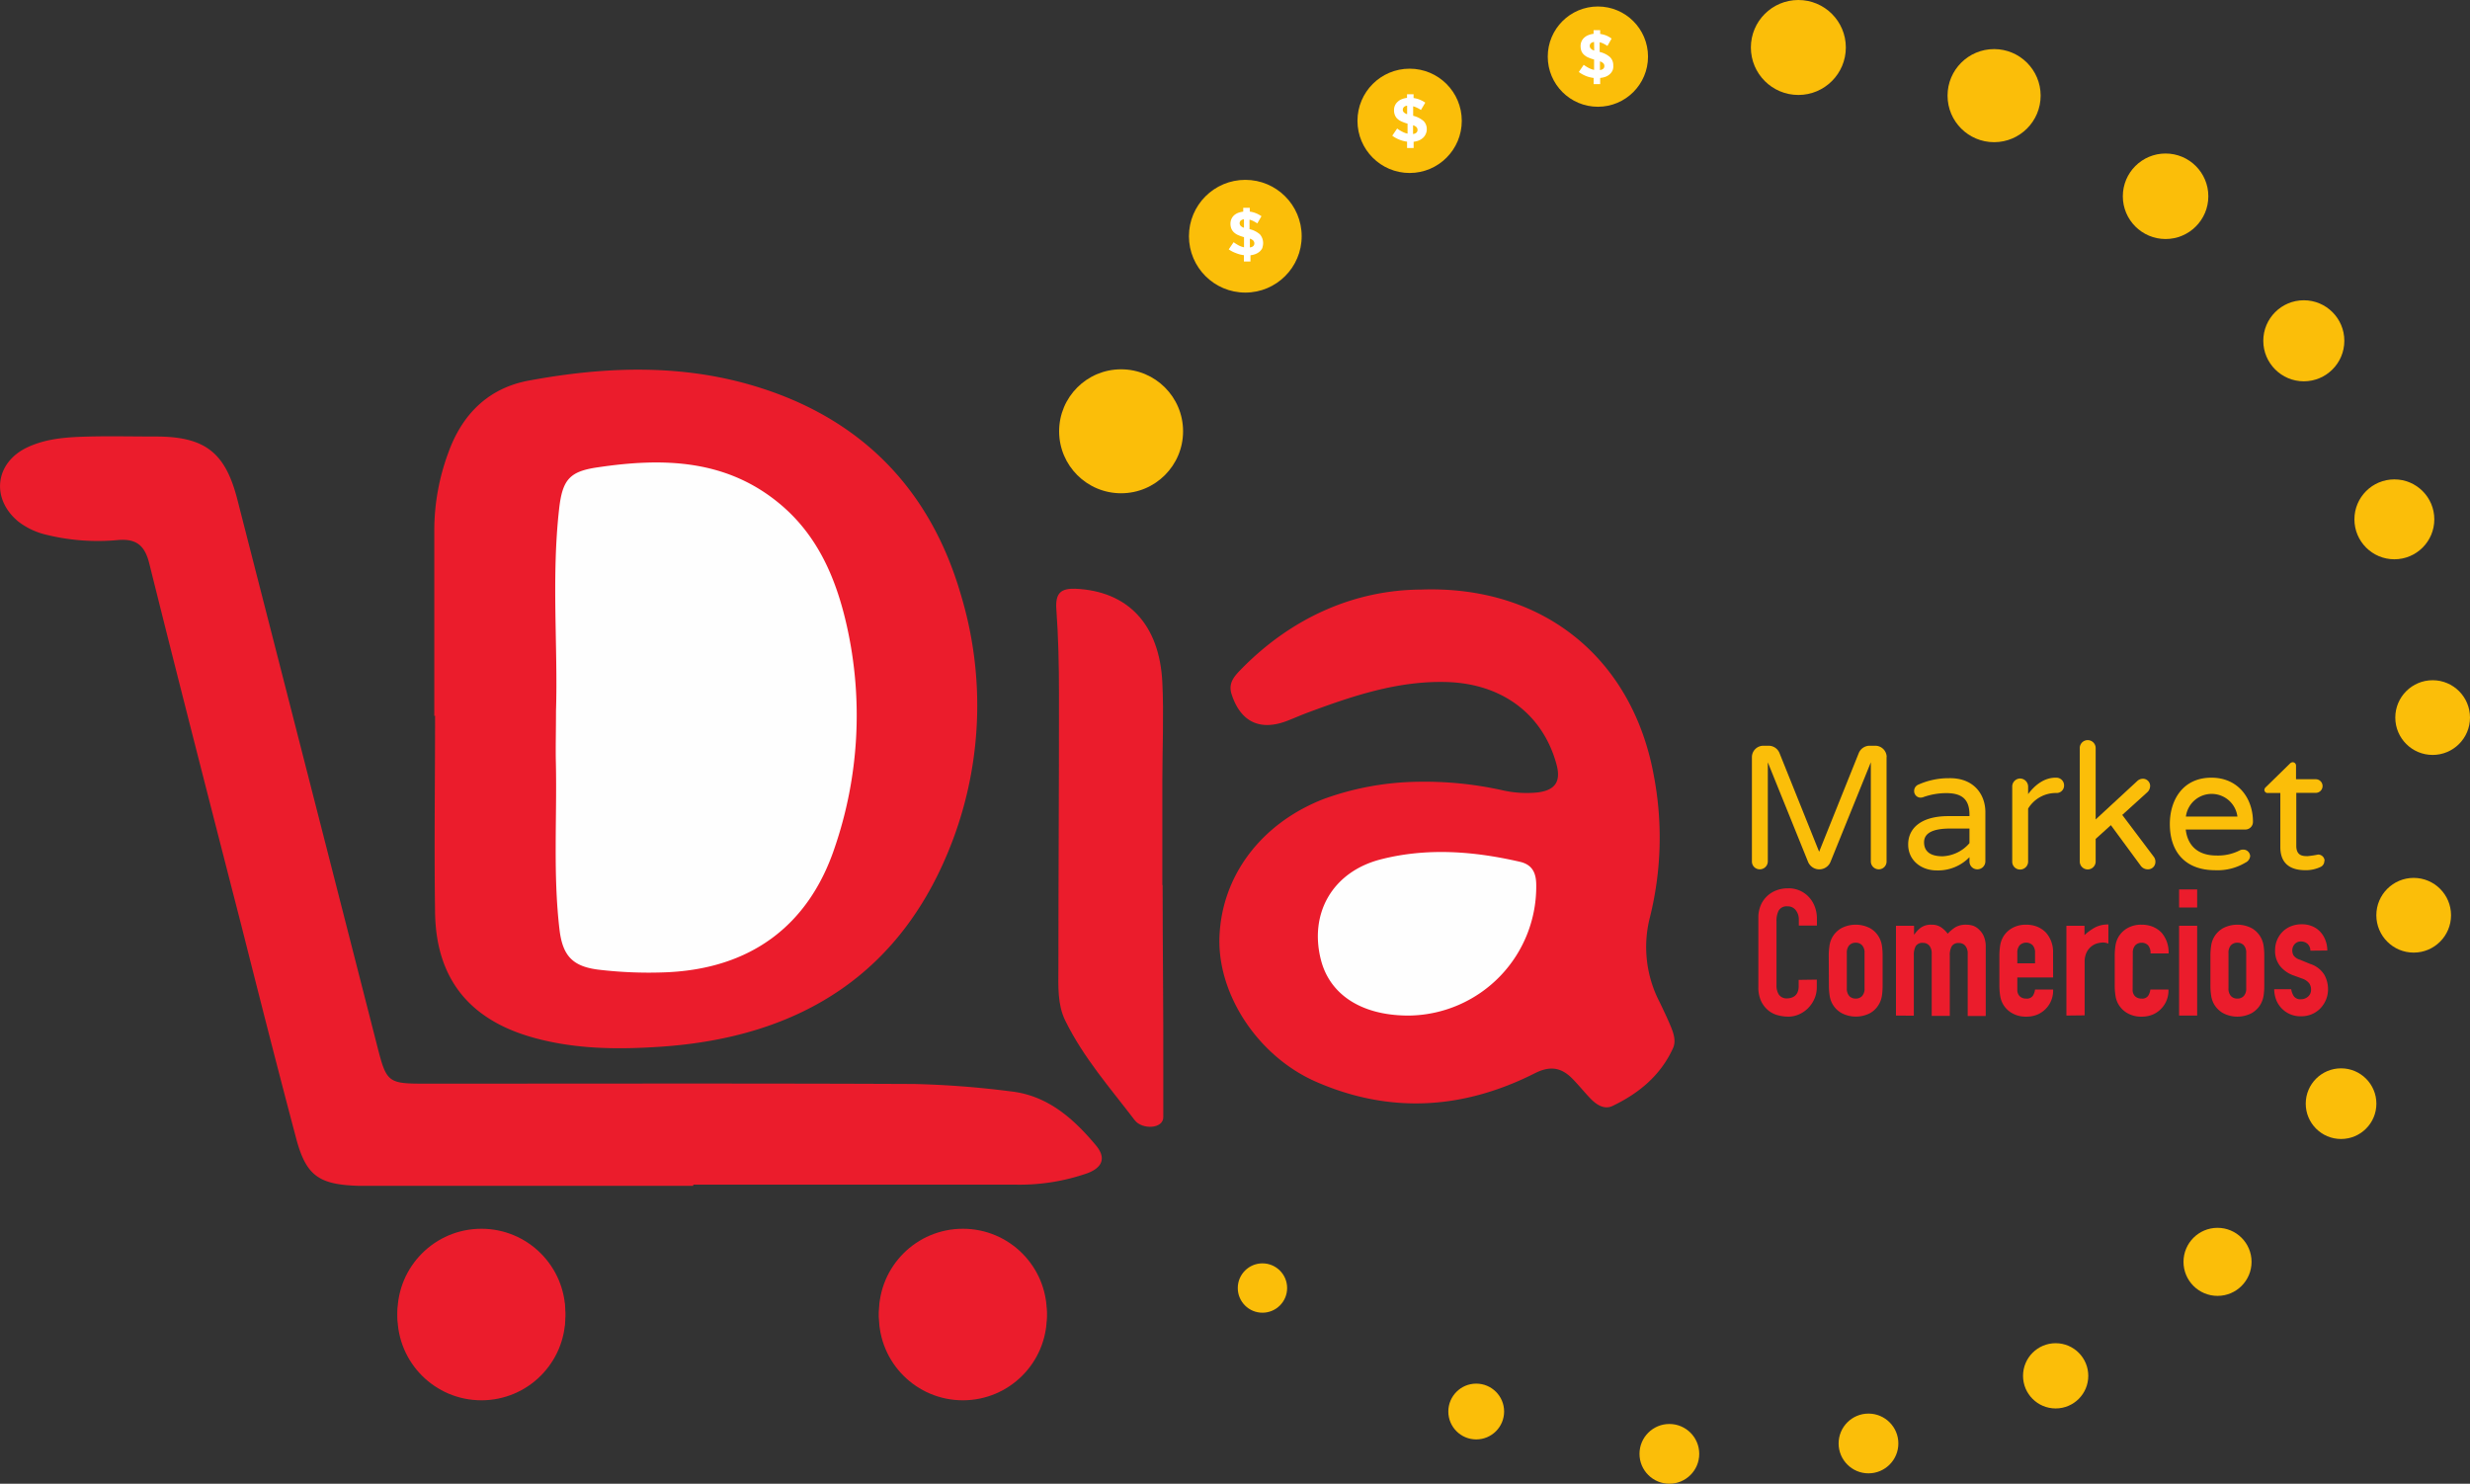 <svg id="Capa_1" data-name="Capa 1" xmlns="http://www.w3.org/2000/svg" viewBox="0 0 475.47 285.61"><rect x="0" y="0" width="475.47" height="285.61" fill="#333333" stroke="none"/><defs><style>.cls-1{fill:#fbbe09;}.cls-2{fill:#eb1c2c;}.cls-3{fill:#fff;}.cls-4{fill:#fefefe;}</style></defs><title>Logo_Diamarket</title><g id="Layer_1" data-name="Layer 1"><circle class="cls-1" cx="215.81" cy="83.02" r="11.93"/><circle class="cls-2" cx="92.67" cy="253.39" r="16.16"/><circle class="cls-2" cx="185.35" cy="253.39" r="16.16"/><circle class="cls-1" cx="239.72" cy="45.47" r="10.85"/><circle class="cls-1" cx="271.35" cy="23.26" r="10.04"/><circle class="cls-1" cx="307.59" cy="10.9" r="9.65"/><circle class="cls-1" cx="346.18" cy="9.14" r="9.14"/><circle class="cls-1" cx="383.86" cy="18.41" r="8.96"/><circle class="cls-1" cx="416.87" cy="37.78" r="8.23"/><circle class="cls-1" cx="443.48" cy="65.6" r="7.8"/><circle class="cls-1" cx="460.91" cy="99.97" r="7.69"/><circle class="cls-1" cx="468.28" cy="138.13" r="7.19"/><circle class="cls-1" cx="464.63" cy="176.18" r="7.19"/><circle class="cls-1" cx="450.65" cy="212.45" r="6.8"/><circle class="cls-1" cx="426.87" cy="242.9" r="6.55"/><circle class="cls-1" cx="395.71" cy="264.84" r="6.28"/><circle class="cls-1" cx="359.68" cy="277.86" r="5.75"/><circle class="cls-1" cx="321.35" cy="279.86" r="5.75"/><circle class="cls-1" cx="284.17" cy="271.71" r="5.37"/><circle class="cls-1" cx="243.02" cy="247.94" r="4.75"/><path class="cls-3" d="M310.39,13.54a2.18,2.18,0,0,1-.52.72,2.64,2.64,0,0,1-.8.5A3.85,3.85,0,0,1,308,15v1.19h-1.26V15a5.76,5.76,0,0,1-1.52-.39,6.23,6.23,0,0,1-1.33-.75l.94-1.38a7.93,7.93,0,0,0,1,.62,4.42,4.42,0,0,0,1,.36v-2a7.71,7.71,0,0,1-1.14-.4,2.91,2.91,0,0,1-.81-.53,2,2,0,0,1-.49-.7,2.73,2.73,0,0,1-.16-.94,2.14,2.14,0,0,1,.7-1.64,2.54,2.54,0,0,1,.8-.49,3.86,3.86,0,0,1,1-.25v-.7H308v.72a5.6,5.6,0,0,1,1.2.32,4.74,4.74,0,0,1,1,.58l-.8,1.41c-.25-.16-.49-.3-.74-.43a4.07,4.07,0,0,0-.76-.28V10a4.56,4.56,0,0,1,2,1,2.18,2.18,0,0,1,.62,1.62A2,2,0,0,1,310.39,13.54Zm-3.57-5.46a1.14,1.14,0,0,0-.63.26.74.74,0,0,0,0,1,1.53,1.53,0,0,0,.66.39Zm1.81,4.12a1.74,1.74,0,0,0-.67-.39v1.68c.57-.09.85-.35.85-.79A.77.77,0,0,0,308.63,12.2Z" transform="translate(0.03 0)"/><path class="cls-3" d="M274.41,25.82a2.18,2.18,0,0,1-.52.72,2.9,2.9,0,0,1-.8.5,3.86,3.86,0,0,1-1,.25v1.2h-1.26V27.27a6.2,6.2,0,0,1-1.52-.4,5.82,5.82,0,0,1-1.33-.75l.94-1.38a6.42,6.42,0,0,0,1,.62,3.52,3.52,0,0,0,1,.36V23.8a7.75,7.75,0,0,1-1.14-.41,2.88,2.88,0,0,1-.81-.52,1.9,1.9,0,0,1-.48-.71,2.34,2.34,0,0,1-.17-.94,2.1,2.1,0,0,1,.7-1.63,2.3,2.3,0,0,1,.8-.5,3.86,3.86,0,0,1,1-.25v-.7h1.26v.73a5.07,5.07,0,0,1,1.2.32,5.34,5.34,0,0,1,1.05.57l-.83,1.41a5.41,5.41,0,0,0-.74-.42,4.11,4.11,0,0,0-.76-.29v1.83a4.73,4.73,0,0,1,2,1,2.18,2.18,0,0,1,.62,1.63A2,2,0,0,1,274.41,25.82Zm-3.57-5.47a1,1,0,0,0-.63.27.7.7,0,0,0-.2.49.69.69,0,0,0,.17.49,1.57,1.57,0,0,0,.66.38Zm1.81,4.14a1.6,1.6,0,0,0-.67-.38V25.8c.57-.09.86-.35.86-.79A.76.76,0,0,0,272.65,24.49Z" transform="translate(0.03 0)"/><path class="cls-3" d="M243,47.67a2.15,2.15,0,0,1-.51.72,2.81,2.81,0,0,1-.81.5,3.83,3.83,0,0,1-1,.25v1.2h-1.26V49.12a5.6,5.6,0,0,1-1.51-.39A5.72,5.72,0,0,1,236.5,48l.94-1.38a8,8,0,0,0,1,.63,4,4,0,0,0,1,.35V45.65a7.71,7.71,0,0,1-1.14-.4,2.91,2.91,0,0,1-.81-.53A2,2,0,0,1,237,44a2.47,2.47,0,0,1-.17-.93,2.23,2.23,0,0,1,.19-.92,2.08,2.08,0,0,1,.47-.67,2.64,2.64,0,0,1,.8-.5,4.29,4.29,0,0,1,1-.24V40h1.26v.73a5,5,0,0,1,1.2.32,5.34,5.34,0,0,1,1.05.57L242,43a6.79,6.79,0,0,0-.74-.43,3,3,0,0,0-.76-.28v1.82a4.56,4.56,0,0,1,2,1,2.6,2.6,0,0,1,.48,2.53Zm-3.57-5.46a1.14,1.14,0,0,0-.63.26.7.7,0,0,0-.2.5.78.78,0,0,0,.17.48,1.53,1.53,0,0,0,.66.39Zm1.82,4.12a1.66,1.66,0,0,0-.68-.39v1.69c.57-.08.86-.35.86-.78A.77.77,0,0,0,241.23,46.33Z" transform="translate(0.03 0)"/><path class="cls-1" d="M363.13,145.76v20.07a1.5,1.5,0,0,1-1.49,1.51h0a1.53,1.53,0,0,1-1.54-1.51V146.74l-7.77,19.19a2.34,2.34,0,0,1-3.07,1.23,2.38,2.38,0,0,1-1.23-1.23l-7.76-19.19v19.09a1.54,1.54,0,0,1-1.55,1.51,1.5,1.5,0,0,1-1.51-1.49V145.76a2.2,2.2,0,0,1,2.18-2.21h1.13a2.26,2.26,0,0,1,2,1.41l7.63,19,7.63-19a2.27,2.27,0,0,1,2-1.41h1.11a2.2,2.2,0,0,1,2.26,2.14Z" transform="translate(0.03 0)"/><path class="cls-1" d="M382.15,156.32v9.51a1.54,1.54,0,0,1-1.55,1.51,1.5,1.5,0,0,1-1.51-1.49V165a8.42,8.42,0,0,1-6.32,2.55c-2.92,0-5.48-1.88-5.48-5s2.49-5.45,7.73-5.45h4.07v-.27c0-3-1.48-4.16-4.5-4.16a13.37,13.37,0,0,0-4.47.8,1.62,1.62,0,0,1-.44.07,1.25,1.25,0,0,1-1.24-1.26v0a1.32,1.32,0,0,1,.87-1.27,14.22,14.22,0,0,1,5.82-1.21C380,149.7,382.15,153,382.15,156.32Zm-3.06,6v-2.83h-3.66c-3.16,0-5.08.74-5.08,2.65,0,1.45.84,2.69,3.56,2.69a7.22,7.22,0,0,0,5.18-2.53Z" transform="translate(0.03 0)"/><path class="cls-1" d="M397.3,151.21a1.43,1.43,0,0,1-1.44,1.44h-.27a6.24,6.24,0,0,0-5.21,3v10.22a1.54,1.54,0,0,1-1.55,1.51,1.5,1.5,0,0,1-1.51-1.49V151.41a1.54,1.54,0,0,1,1.51-1.55,1.57,1.57,0,0,1,1.55,1.55v1.45c1.21-1.62,3-3.16,5.28-3.16h.16a1.48,1.48,0,0,1,1.48,1.48Z" transform="translate(0.03 0)"/><path class="cls-1" d="M414.88,165.86a1.42,1.42,0,0,1-1.37,1.48h-.18a1.67,1.67,0,0,1-1.24-.64l-5.78-7.86-2.93,2.65v4.34a1.53,1.53,0,0,1-3.06,0h0V144a1.53,1.53,0,1,1,3.06,0v13.74l8-7.39a1.56,1.56,0,0,1,1-.44,1.38,1.38,0,0,1,1.48,1.25.89.89,0,0,1,0,.23,1.64,1.64,0,0,1-.57,1.14l-4.79,4.34,6.08,8.07A1.54,1.54,0,0,1,414.88,165.86Z" transform="translate(0.03 0)"/><path class="cls-1" d="M433.12,164.79a1.52,1.52,0,0,1-.87,1.24,10.47,10.47,0,0,1-5.88,1.48c-5.48,0-8.71-3.26-8.71-8.91,0-4.53,2.45-8.9,8-8.9,5.18,0,8,4,8,8.47a1.47,1.47,0,0,1-1.43,1.51H420.72c.34,3,2.25,5,5.88,5a9.17,9.17,0,0,0,4.54-1,1.29,1.29,0,0,1,.61-.13A1.31,1.31,0,0,1,433.12,164.79Zm-12.37-7.6h9.92a5,5,0,0,0-9.92,0Z" transform="translate(0.03 0)"/><path class="cls-1" d="M447.4,165.73a1.24,1.24,0,0,1-.77,1.17,6.56,6.56,0,0,1-2.79.61c-1.58,0-4.91-.27-4.91-4.44V152.65H436.5a.61.61,0,0,1-.64-.58v0a.79.79,0,0,1,.31-.58l4.57-4.47a.85.85,0,0,1,.57-.3.65.65,0,0,1,.64.66h0V150h3.8a1.31,1.31,0,0,1,0,2.62H442V162.8c0,2,1.34,2,2.18,2a16.93,16.93,0,0,0,2-.3,1.23,1.23,0,0,1,1.27,1.19Z" transform="translate(0.03 0)"/></g><g id="Layer_3" data-name="Layer 3"><circle class="cls-2" cx="92.67" cy="252.69" r="16.16"/><circle class="cls-2" cx="185.35" cy="252.69" r="16.16"/></g><g id="Layer_2" data-name="Layer 2"><path class="cls-2" d="M83.57,137.81V102a43.06,43.06,0,0,1,2.67-14.77c2.67-7.52,7.8-12.6,15.69-14,14.88-2.74,29.83-3.23,44.44,1.44,19.89,6.34,32.79,19.91,38.57,39.82a73.69,73.69,0,0,1-1.44,46.9c-9.64,25.93-29.39,38.29-56.38,40.1-8.31.56-16.6.49-24.72-1.82-12.15-3.46-18.49-11.36-18.68-24s0-25.27,0-37.9Z" transform="translate(0.03 0)"/><path class="cls-2" d="M133.42,228.26H68.83c-7.57-.25-10-2-11.91-9.35-3.57-13.45-7-26.95-10.41-40.44-6-23.35-12-46.68-17.82-70.06-.84-3.32-2.38-4.71-5.85-4.47a41.41,41.41,0,0,1-13.94-1,14.12,14.12,0,0,1-5.4-2.54C-1.82,96-1,89.07,5.2,86.13c3.8-1.8,7.91-2,12-2.1s8.42,0,12.63,0C39.32,84,43.29,87,45.62,96q13.55,52.86,27.06,105.74c1.71,6.66,2.08,6.86,9.12,6.86,31.36,0,62.72-.08,94.08.06a177.51,177.51,0,0,1,18.54,1.41c7.13.75,12.14,5.18,16.5,10.39,2,2.39,1.32,4.27-1.63,5.38a39.52,39.52,0,0,1-14.14,2.19H133.42Z" transform="translate(0.03 0)"/><path class="cls-2" d="M273.5,113.49c23.63-.84,40.64,13.32,44.78,35.56a63.53,63.53,0,0,1-.7,27.51,23,23,0,0,0,1.86,16.33c.76,1.58,1.52,3.16,2.19,4.79.53,1.3,1,2.75.39,4.09-2.38,5.24-6.57,8.69-11.62,11.11-1.65.8-3.18-.27-4.36-1.51s-2.33-2.68-3.54-3.88c-2.06-2-4.15-2.35-7-.93-13.68,6.93-27.76,7.92-42,1.76-11.25-4.83-19.13-16.76-18.79-27.83.38-11.85,8-22,20.1-26.7a55,55,0,0,1,17.86-3.3,69.4,69.4,0,0,1,16.38,1.6,20.86,20.86,0,0,0,7,.44c3.34-.45,4.42-2.14,3.55-5.36-2.59-9.61-10.39-15.55-21.08-15.88-9.44-.29-18.21,2.68-26.89,5.91-1.32.49-2.6,1.07-3.91,1.57-5.23,2-8.94.17-10.66-5.1-.72-2.2.52-3.51,1.87-4.89C248.93,118.58,261.14,113.55,273.5,113.49Z" transform="translate(0.03 0)"/><path class="cls-2" d="M223.77,170.4c0,11.93.17,24,.13,36v8.65c0,2.28-4.08,2.44-5.5.58-4.7-6.17-9.85-12-13.37-19.17-1.52-3.09-1.33-6.58-1.32-10,0-17.66.13-35.33.11-53,0-5.38-.11-10.77-.5-16.13-.25-3.31,1-4.07,3.66-4,10.07.44,16.21,6.84,16.74,18.06.3,6.3,0,12.63,0,18.95v20Z" transform="translate(0.03 0)"/><path class="cls-4" d="M107,136.82c.39-12.22-.9-25.57.6-38.87.64-5.63,2-7.22,7.48-8,12.6-1.87,24.84-1.58,35.24,7.24,7.21,6.11,10.68,14.43,12.67,23.33a78.65,78.65,0,0,1-2.4,42.81c-5.08,15-16.24,23.07-32.12,23.82a81.8,81.8,0,0,1-13-.46c-5.18-.57-7.19-2.59-7.8-7.77-1.25-10.61-.47-21.27-.69-31.91C106.9,144,107,141,107,136.82Z" transform="translate(0.03 0)"/><path class="cls-4" d="M270.73,195.49c-8.77-.11-14.83-4.07-16.51-10.82-2.24-8.94,2.31-16.9,11.6-19.26,8.87-2.26,17.86-1.57,26.73.48,2.27.52,3.11,2,3.14,4.34a24.82,24.82,0,0,1-24.36,25.26Z" transform="translate(0.03 0)"/></g><path class="cls-2" d="M349.7,188.57v1.5a5.48,5.48,0,0,1-.43,2.13,5.8,5.8,0,0,1-1.18,1.79,5.57,5.57,0,0,1-1.75,1.24,5.13,5.13,0,0,1-2.17.47,7.85,7.85,0,0,1-2-.28,4.76,4.76,0,0,1-1.84-.95,5.23,5.23,0,0,1-1.35-1.76,6.25,6.25,0,0,1-.53-2.74V176.6a6,6,0,0,1,.41-2.22,5.18,5.18,0,0,1,1.16-1.77,5.37,5.37,0,0,1,1.79-1.18,6.08,6.08,0,0,1,2.3-.43,5.27,5.27,0,0,1,4,1.61,5.57,5.57,0,0,1,1.18,1.86,6.31,6.31,0,0,1,.43,2.33v1.37h-3.48V177a2.86,2.86,0,0,0-.58-1.78,1.88,1.88,0,0,0-1.57-.75,1.77,1.77,0,0,0-1.72.8,4.24,4.24,0,0,0-.43,2v12.42a3.19,3.19,0,0,0,.46,1.77,1.82,1.82,0,0,0,1.66.72,2.52,2.52,0,0,0,.73-.12,2.25,2.25,0,0,0,.73-.39A2,2,0,0,0,346,191a2.92,2.92,0,0,0,.21-1.19v-1.19Z" transform="translate(0.03 0)"/><path class="cls-2" d="M352,184a13,13,0,0,1,.14-1.95,4.75,4.75,0,0,1,.51-1.57,4.68,4.68,0,0,1,1.76-1.8,6,6,0,0,1,5.56,0,4.58,4.58,0,0,1,1.75,1.8,4.76,4.76,0,0,1,.52,1.57,13,13,0,0,1,.13,1.95v5.69a13,13,0,0,1-.13,1.95,4.76,4.76,0,0,1-.52,1.57A4.58,4.58,0,0,1,360,195a5.95,5.95,0,0,1-5.56,0,4.68,4.68,0,0,1-1.76-1.8,4.75,4.75,0,0,1-.51-1.57,13,13,0,0,1-.14-1.95Zm3.48,6.24a2.13,2.13,0,0,0,.46,1.48,1.64,1.64,0,0,0,1.25.5,1.6,1.6,0,0,0,1.24-.5,2.08,2.08,0,0,0,.46-1.48v-6.79a2.08,2.08,0,0,0-.46-1.48,1.6,1.6,0,0,0-1.24-.5,1.64,1.64,0,0,0-1.25.5,2.13,2.13,0,0,0-.46,1.48Z" transform="translate(0.03 0)"/><path class="cls-2" d="M364.94,195.49V178.2h3.48v1.67h.07a5.11,5.11,0,0,1,1.31-1.35,3.38,3.38,0,0,1,2-.52,3.14,3.14,0,0,1,1.88.54,5.32,5.32,0,0,1,1.22,1.19,7.57,7.57,0,0,1,1.44-1.22,4,4,0,0,1,2.18-.51,4.26,4.26,0,0,1,1.33.22A3.38,3.38,0,0,1,381,179a3.77,3.77,0,0,1,.88,1.31,5,5,0,0,1,.34,2v13.27h-3.47v-12a2.28,2.28,0,0,0-.45-1.5,1.53,1.53,0,0,0-1.26-.55,1.46,1.46,0,0,0-1.36.62,3.42,3.42,0,0,0-.38,1.77v11.63h-3.48v-12a2.33,2.33,0,0,0-.44-1.5,1.56,1.56,0,0,0-1.26-.55,1.48,1.48,0,0,0-1.37.62,3.43,3.43,0,0,0-.37,1.77v11.63Z" transform="translate(0.03 0)"/><path class="cls-2" d="M395.19,188.16H388.3v2.35a1.68,1.68,0,0,0,.46,1.26,1.71,1.71,0,0,0,1.25.45,1.38,1.38,0,0,0,1.31-.58,3,3,0,0,0,.39-1.16h3.48a5,5,0,0,1-3,4.81,5.49,5.49,0,0,1-2.15.41,5.28,5.28,0,0,1-2.78-.69,4.61,4.61,0,0,1-1.76-1.8,4.75,4.75,0,0,1-.51-1.57,13,13,0,0,1-.14-1.95V184a13,13,0,0,1,.14-1.95,4.75,4.75,0,0,1,.51-1.57,4.61,4.61,0,0,1,1.76-1.8A5.28,5.28,0,0,1,390,178a5.58,5.58,0,0,1,2.16.4,5,5,0,0,1,1.66,1.13,5.58,5.58,0,0,1,1.36,3.85Zm-6.89-2.73h3.41v-2a2.08,2.08,0,0,0-.46-1.48,1.8,1.8,0,0,0-2.49,0,2.13,2.13,0,0,0-.46,1.48Z" transform="translate(0.03 0)"/><path class="cls-2" d="M397.75,195.49V178.2h3.48V180a10.3,10.3,0,0,1,2.08-1.5,5.34,5.34,0,0,1,2.52-.54v3.68a2.75,2.75,0,0,0-1.06-.21,4.31,4.31,0,0,0-1.17.19,3.31,3.31,0,0,0-2,1.79,4.08,4.08,0,0,0-.34,1.77v10.27Z" transform="translate(0.03 0)"/><path class="cls-2" d="M410.5,190.51a1.68,1.68,0,0,0,.46,1.26,1.71,1.71,0,0,0,1.25.45,1.38,1.38,0,0,0,1.31-.58,3,3,0,0,0,.39-1.16h3.48a5,5,0,0,1-3,4.81,5.49,5.49,0,0,1-2.15.41,5.28,5.28,0,0,1-2.78-.69,4.68,4.68,0,0,1-1.76-1.8,4.75,4.75,0,0,1-.51-1.57,13,13,0,0,1-.14-1.95V184a13,13,0,0,1,.14-1.95,4.75,4.75,0,0,1,.51-1.57,4.68,4.68,0,0,1,1.76-1.8,5.28,5.28,0,0,1,2.78-.68,5.58,5.58,0,0,1,2.16.4,5,5,0,0,1,1.66,1.13,5.77,5.77,0,0,1,1.36,4h-3.48a2.21,2.21,0,0,0-.46-1.55,1.6,1.6,0,0,0-1.24-.5,1.63,1.63,0,0,0-1.25.5,2.13,2.13,0,0,0-.46,1.48Z" transform="translate(0.03 0)"/><path class="cls-2" d="M419.44,174.69v-3.48h3.48v3.48Zm0,20.8V178.2h3.48v17.29Z" transform="translate(0.03 0)"/><path class="cls-2" d="M425.47,184a13,13,0,0,1,.14-1.95,4.75,4.75,0,0,1,.51-1.57,4.68,4.68,0,0,1,1.76-1.8,6,6,0,0,1,5.56,0,4.65,4.65,0,0,1,1.75,1.8,5,5,0,0,1,.52,1.57,13,13,0,0,1,.13,1.95v5.69a13,13,0,0,1-.13,1.95,5,5,0,0,1-.52,1.57,4.65,4.65,0,0,1-1.75,1.8,5.95,5.95,0,0,1-5.56,0,4.68,4.68,0,0,1-1.76-1.8,4.75,4.75,0,0,1-.51-1.57,13,13,0,0,1-.14-1.95Zm3.48,6.24a2.13,2.13,0,0,0,.46,1.48,1.63,1.63,0,0,0,1.25.5,1.6,1.6,0,0,0,1.24-.5,2.08,2.08,0,0,0,.46-1.48v-6.79a2.08,2.08,0,0,0-.46-1.48,1.6,1.6,0,0,0-1.24-.5,1.63,1.63,0,0,0-1.25.5,2.13,2.13,0,0,0-.46,1.48Z" transform="translate(0.03 0)"/><path class="cls-2" d="M444.71,183a1.74,1.74,0,0,0-.56-1.33,1.89,1.89,0,0,0-1.22-.44,1.57,1.57,0,0,0-1.26.53,1.84,1.84,0,0,0-.44,1.21,2,2,0,0,0,.24.94,2.26,2.26,0,0,0,1.23.83l2,.82a4.94,4.94,0,0,1,2.68,2.05,5.6,5.6,0,0,1,.73,2.83,5.24,5.24,0,0,1-.39,2,5.52,5.52,0,0,1-1.07,1.65,5,5,0,0,1-1.64,1.13,5.29,5.29,0,0,1-2.08.41,5,5,0,0,1-4.71-2.95,5.88,5.88,0,0,1-.47-2.27h3.27a3.4,3.4,0,0,0,.49,1.33,1.51,1.51,0,0,0,1.38.61,2.06,2.06,0,0,0,1.35-.49,1.69,1.69,0,0,0,.6-1.38,2,2,0,0,0-.38-1.23,2.94,2.94,0,0,0-1.36-.89l-1.67-.61a5.73,5.73,0,0,1-2.58-1.83,4.68,4.68,0,0,1-.93-3,5,5,0,0,1,1.53-3.65,4.76,4.76,0,0,1,1.6-1,5.43,5.43,0,0,1,2-.35,5,5,0,0,1,2,.37,4.41,4.41,0,0,1,1.55,1.06,4.83,4.83,0,0,1,1,1.62,5.29,5.29,0,0,1,.37,2Z" transform="translate(0.03 0)"/></svg>